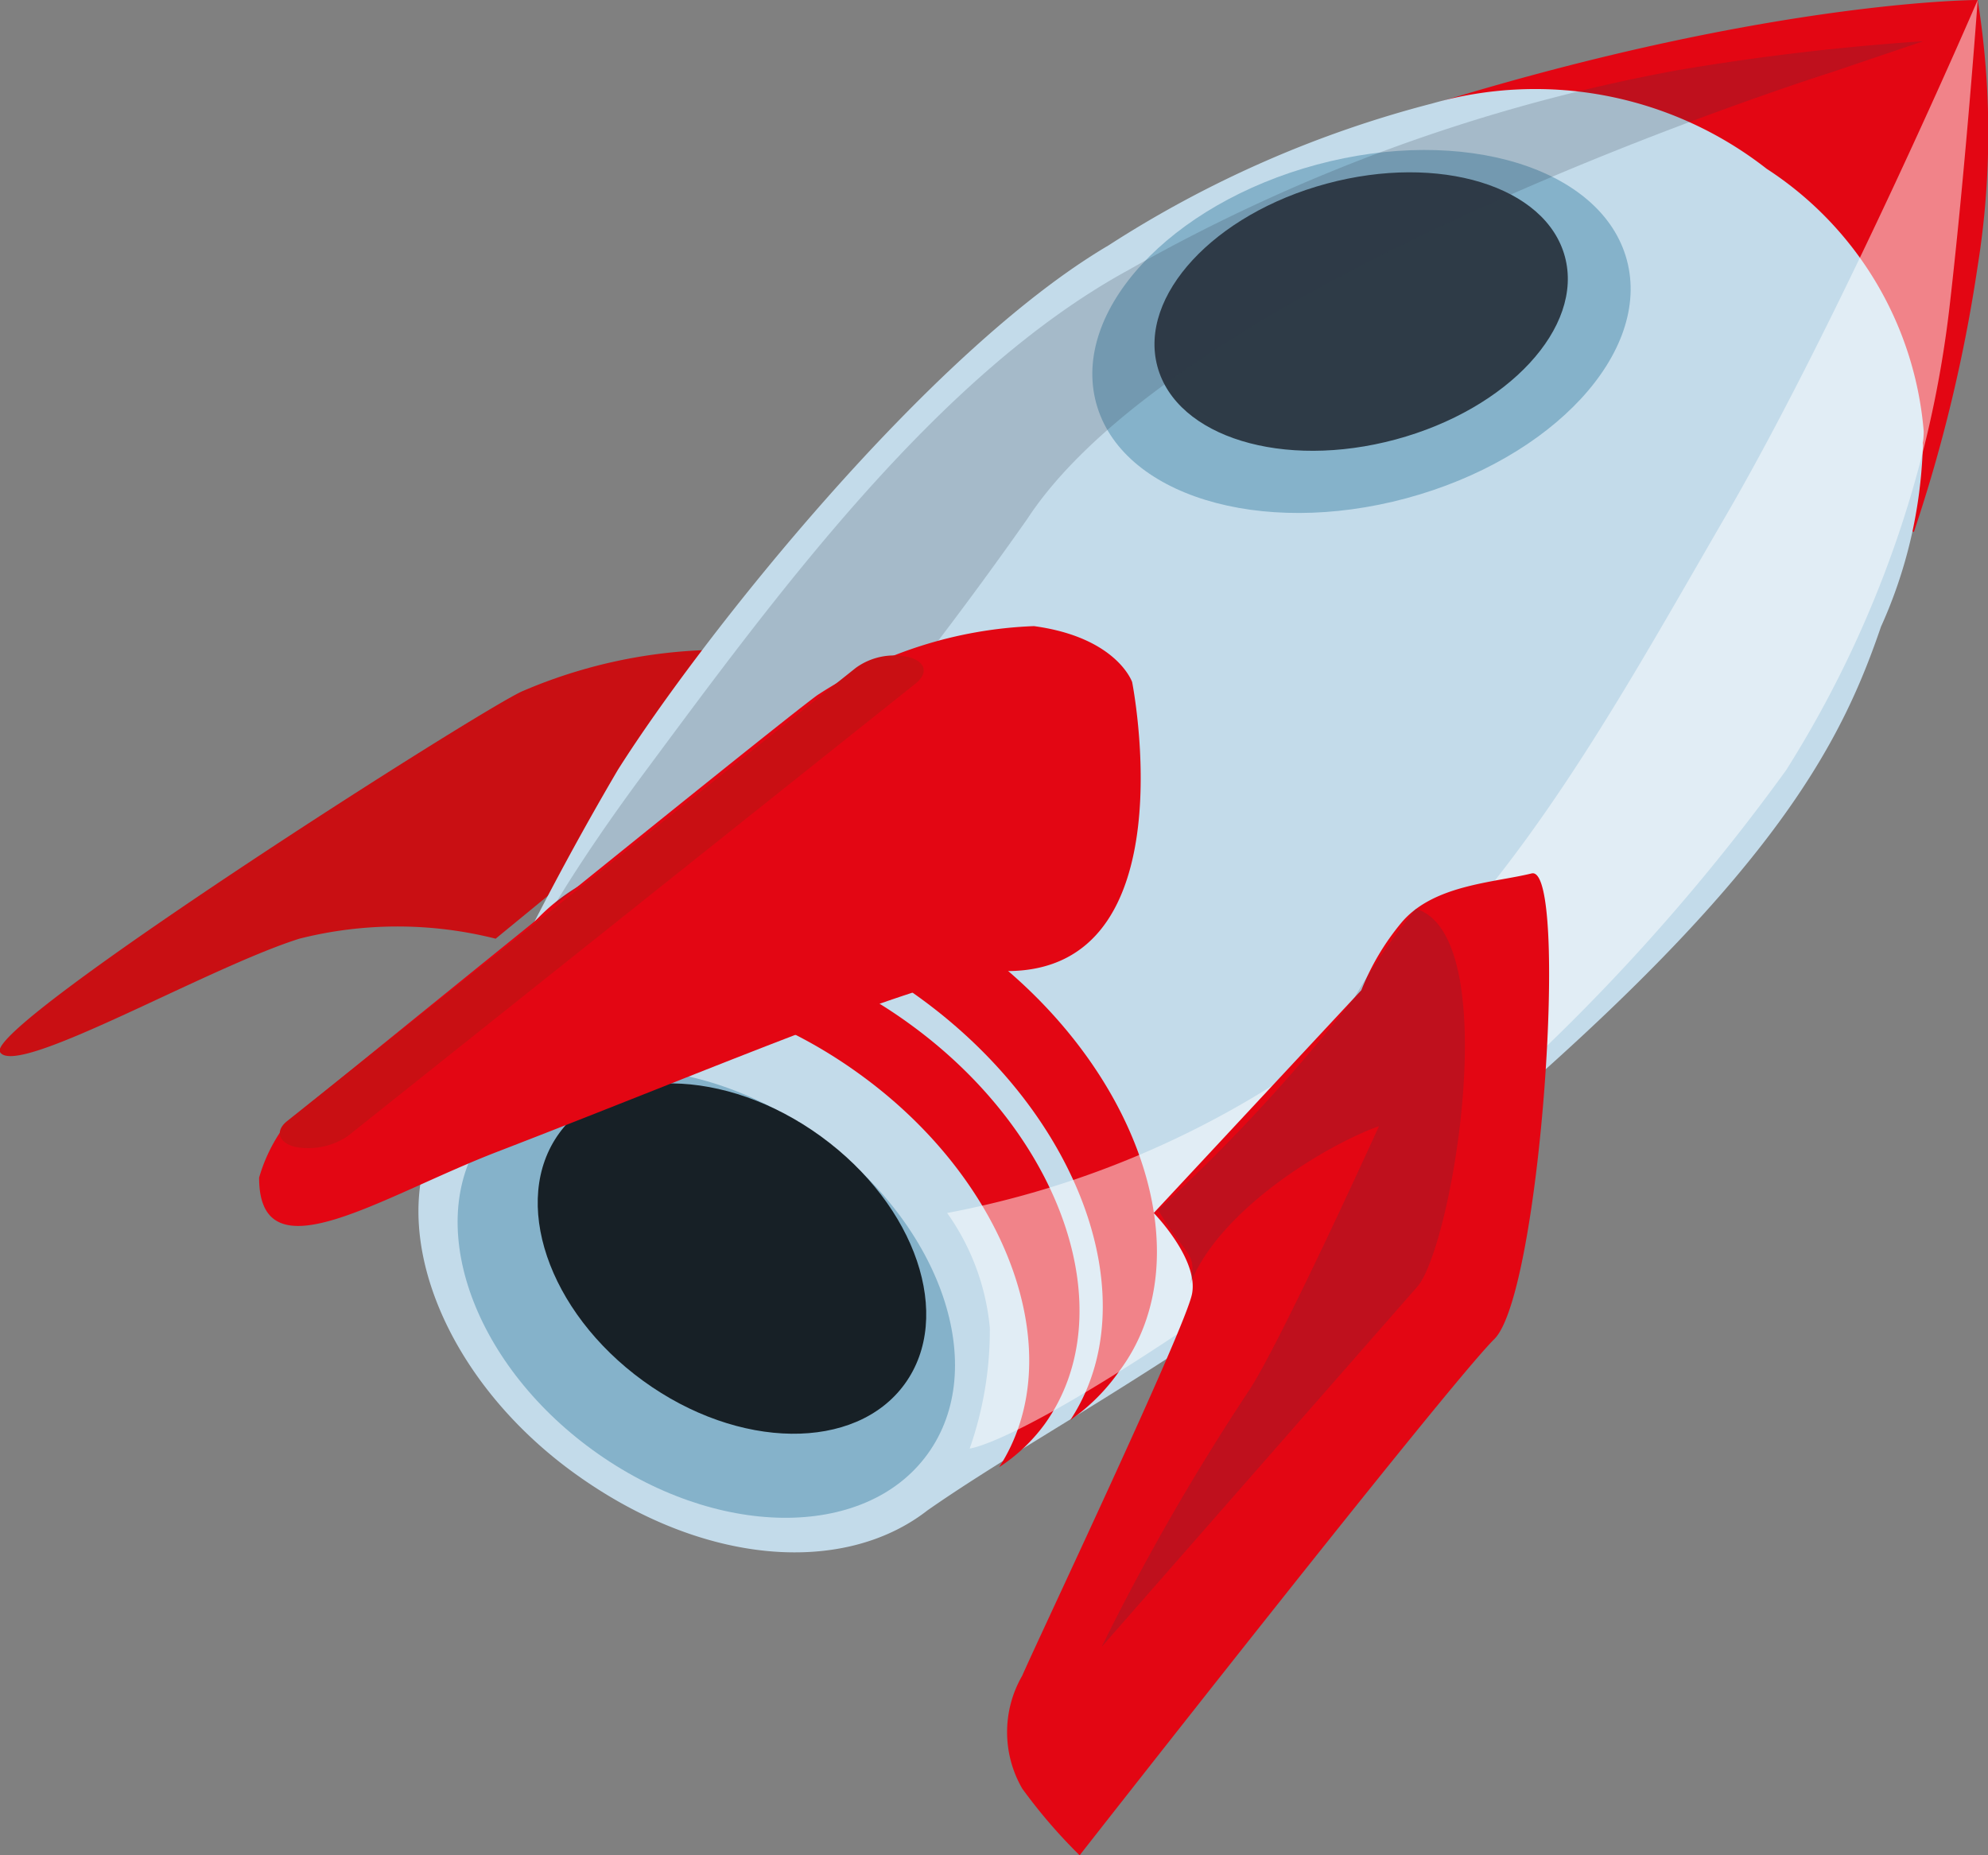 <svg xmlns="http://www.w3.org/2000/svg" viewBox="0 0 40.51 37.81"><rect x="0" y="0" width="40.51" height="37.81" fill="#808080" stroke="none"/><defs><style>.cls-1{fill:#c90f13;}.cls-2{fill:#e30613;}.cls-3{fill:#c3dbea;}.cls-4{fill:#85b2ca;}.cls-5,.cls-8{fill:#2e3b47;}.cls-6{fill:#172026;}.cls-7{fill:#fff;opacity:0.5;}.cls-8{opacity:0.2;}</style></defs><title>fusee</title><g id="Calque_2" data-name="Calque 2"><g id="fusee"><path class="cls-1" d="M14.33,13.25a10.35,10.35,0,0,0-3.67.83C9.9,14.39-.32,20.9,0,21.44s4.2-1.71,6.1-2.31a8.17,8.17,0,0,1,4,0l4.19-3.44Z"/><path class="cls-2" d="M40.3,0S35.18,0,27.06,2.82c-2.41.83,7.13,6.08,7.13,6.08L39,10.84A31.48,31.48,0,0,0,40.3,5.42,17.15,17.15,0,0,0,40.3,0Z"/><path class="cls-3" d="M39.2,8.79h0A7.07,7.07,0,0,0,36,3.44a7.65,7.65,0,0,0-6.82-1.33h0A22.57,22.57,0,0,0,22.59,5c-3.67,2.16-8.3,8-10,10.69a61.71,61.71,0,0,0-3.71,7.42h0c-1,2,.18,5,2.82,6.91s5.51,2.08,7.2.76h0c2.65-1.85,6.59-3.72,12-8.46s6.66-7.3,7.43-9.55a9.61,9.61,0,0,0,.85-3.61.71.71,0,0,0,0-.14C39.19,9,39.2,8.88,39.2,8.79Z"/><ellipse class="cls-4" cx="14.39" cy="26.37" rx="3.94" ry="5.57" transform="translate(-15.4 22.51) rotate(-54.01)"/><path class="cls-2" d="M18.54,20.87c-3.12-2.27-6.95-2.32-8.56-.11l-.09.14c1.89-1.25,5-.92,7.64,1,3.06,2.22,4.29,5.75,2.83,8a3.54,3.54,0,0,0,.93-.88C22.9,26.77,21.67,23.14,18.54,20.87Z"/><path class="cls-2" d="M19.85,19.24c-3.37-2.45-7.5-2.5-9.24-.11l-.09.15c2-1.36,5.4-1,8.23,1.06,3.3,2.4,4.64,6.2,3.06,8.6a4,4,0,0,0,1-1C24.55,25.61,23.22,21.69,19.85,19.24Z"/><ellipse class="cls-4" cx="27.74" cy="6.76" rx="5.6" ry="3.52" transform="translate(-0.8 7.45) rotate(-15.09)"/><ellipse class="cls-5" cx="27.74" cy="6.35" rx="4.3" ry="2.7" transform="translate(-0.7 7.44) rotate(-15.09)"/><ellipse class="cls-6" cx="14.91" cy="25.65" rx="3.08" ry="4.35" transform="translate(-14.6 22.64) rotate(-54.01)"/><path class="cls-7" d="M40.3,0s-2.77,6.44-5.12,10.49S30.61,18.69,27,21.4a19.16,19.16,0,0,1-7.7,3.32,4.8,4.8,0,0,1,.87,2.34,7.29,7.29,0,0,1-.41,2.46s1.12-.09,6.13-3.64A42,42,0,0,0,36.4,15.69a22.55,22.55,0,0,0,3.33-9.47C40.06,3.35,40.3,0,40.3,0Z"/><path class="cls-8" d="M37.33,1.47S24.19,5.6,20.93,10.58A79.94,79.94,0,0,1,12,21.2s-.49-.44-1.46,0-.07-1.87,2.58-5.44S19.08,7.64,23,5.5A35.66,35.66,0,0,1,34.19,1.43a49.74,49.74,0,0,1,5-.59Z"/><path class="cls-2" d="M5.88,22.84A3.32,3.32,0,0,0,5.28,24c0,2.06,2.47.39,4.86-.53,4.77-1.84,9-3.68,10.38-3.68,3.72,0,2.55-5.89,2.55-5.89s-.31-.91-2-1.14a8.66,8.66,0,0,0-4.42,1.41C15.63,14.92,5.88,22.84,5.88,22.84Z"/><path class="cls-1" d="M18.67,13.92,7.09,23.15A1.43,1.43,0,0,1,6,23.37H6c-.33-.09-.4-.33-.14-.53l11.58-9.23a1.33,1.33,0,0,1,1.07-.22h0C18.86,13.48,18.92,13.71,18.67,13.92Z"/><path class="cls-2" d="M27.74,20.18l-4.23,4.54s.92.94.78,1.65-3.12,7-3.46,7.78a2.3,2.3,0,0,0,0,2.3A10.87,10.87,0,0,0,22,37.81s7.5-9.58,8.45-10.52,1.53-9.68.76-9.49-2,.23-2.65,1A5.06,5.06,0,0,0,27.74,20.18Z"/><path class="cls-8" d="M28.85,18.52a14.92,14.92,0,0,0-1.25,1.81,35.54,35.54,0,0,1-4,4.33c.6,1,.8.85.65,1.51.61-1.54,2.79-2.84,3.85-3.22,0,0-2,4.41-2.65,5.39a47.33,47.33,0,0,0-3,5.22L28.9,26.2C29.61,25.29,30.65,19.06,28.85,18.52Z"/></g></g></svg>